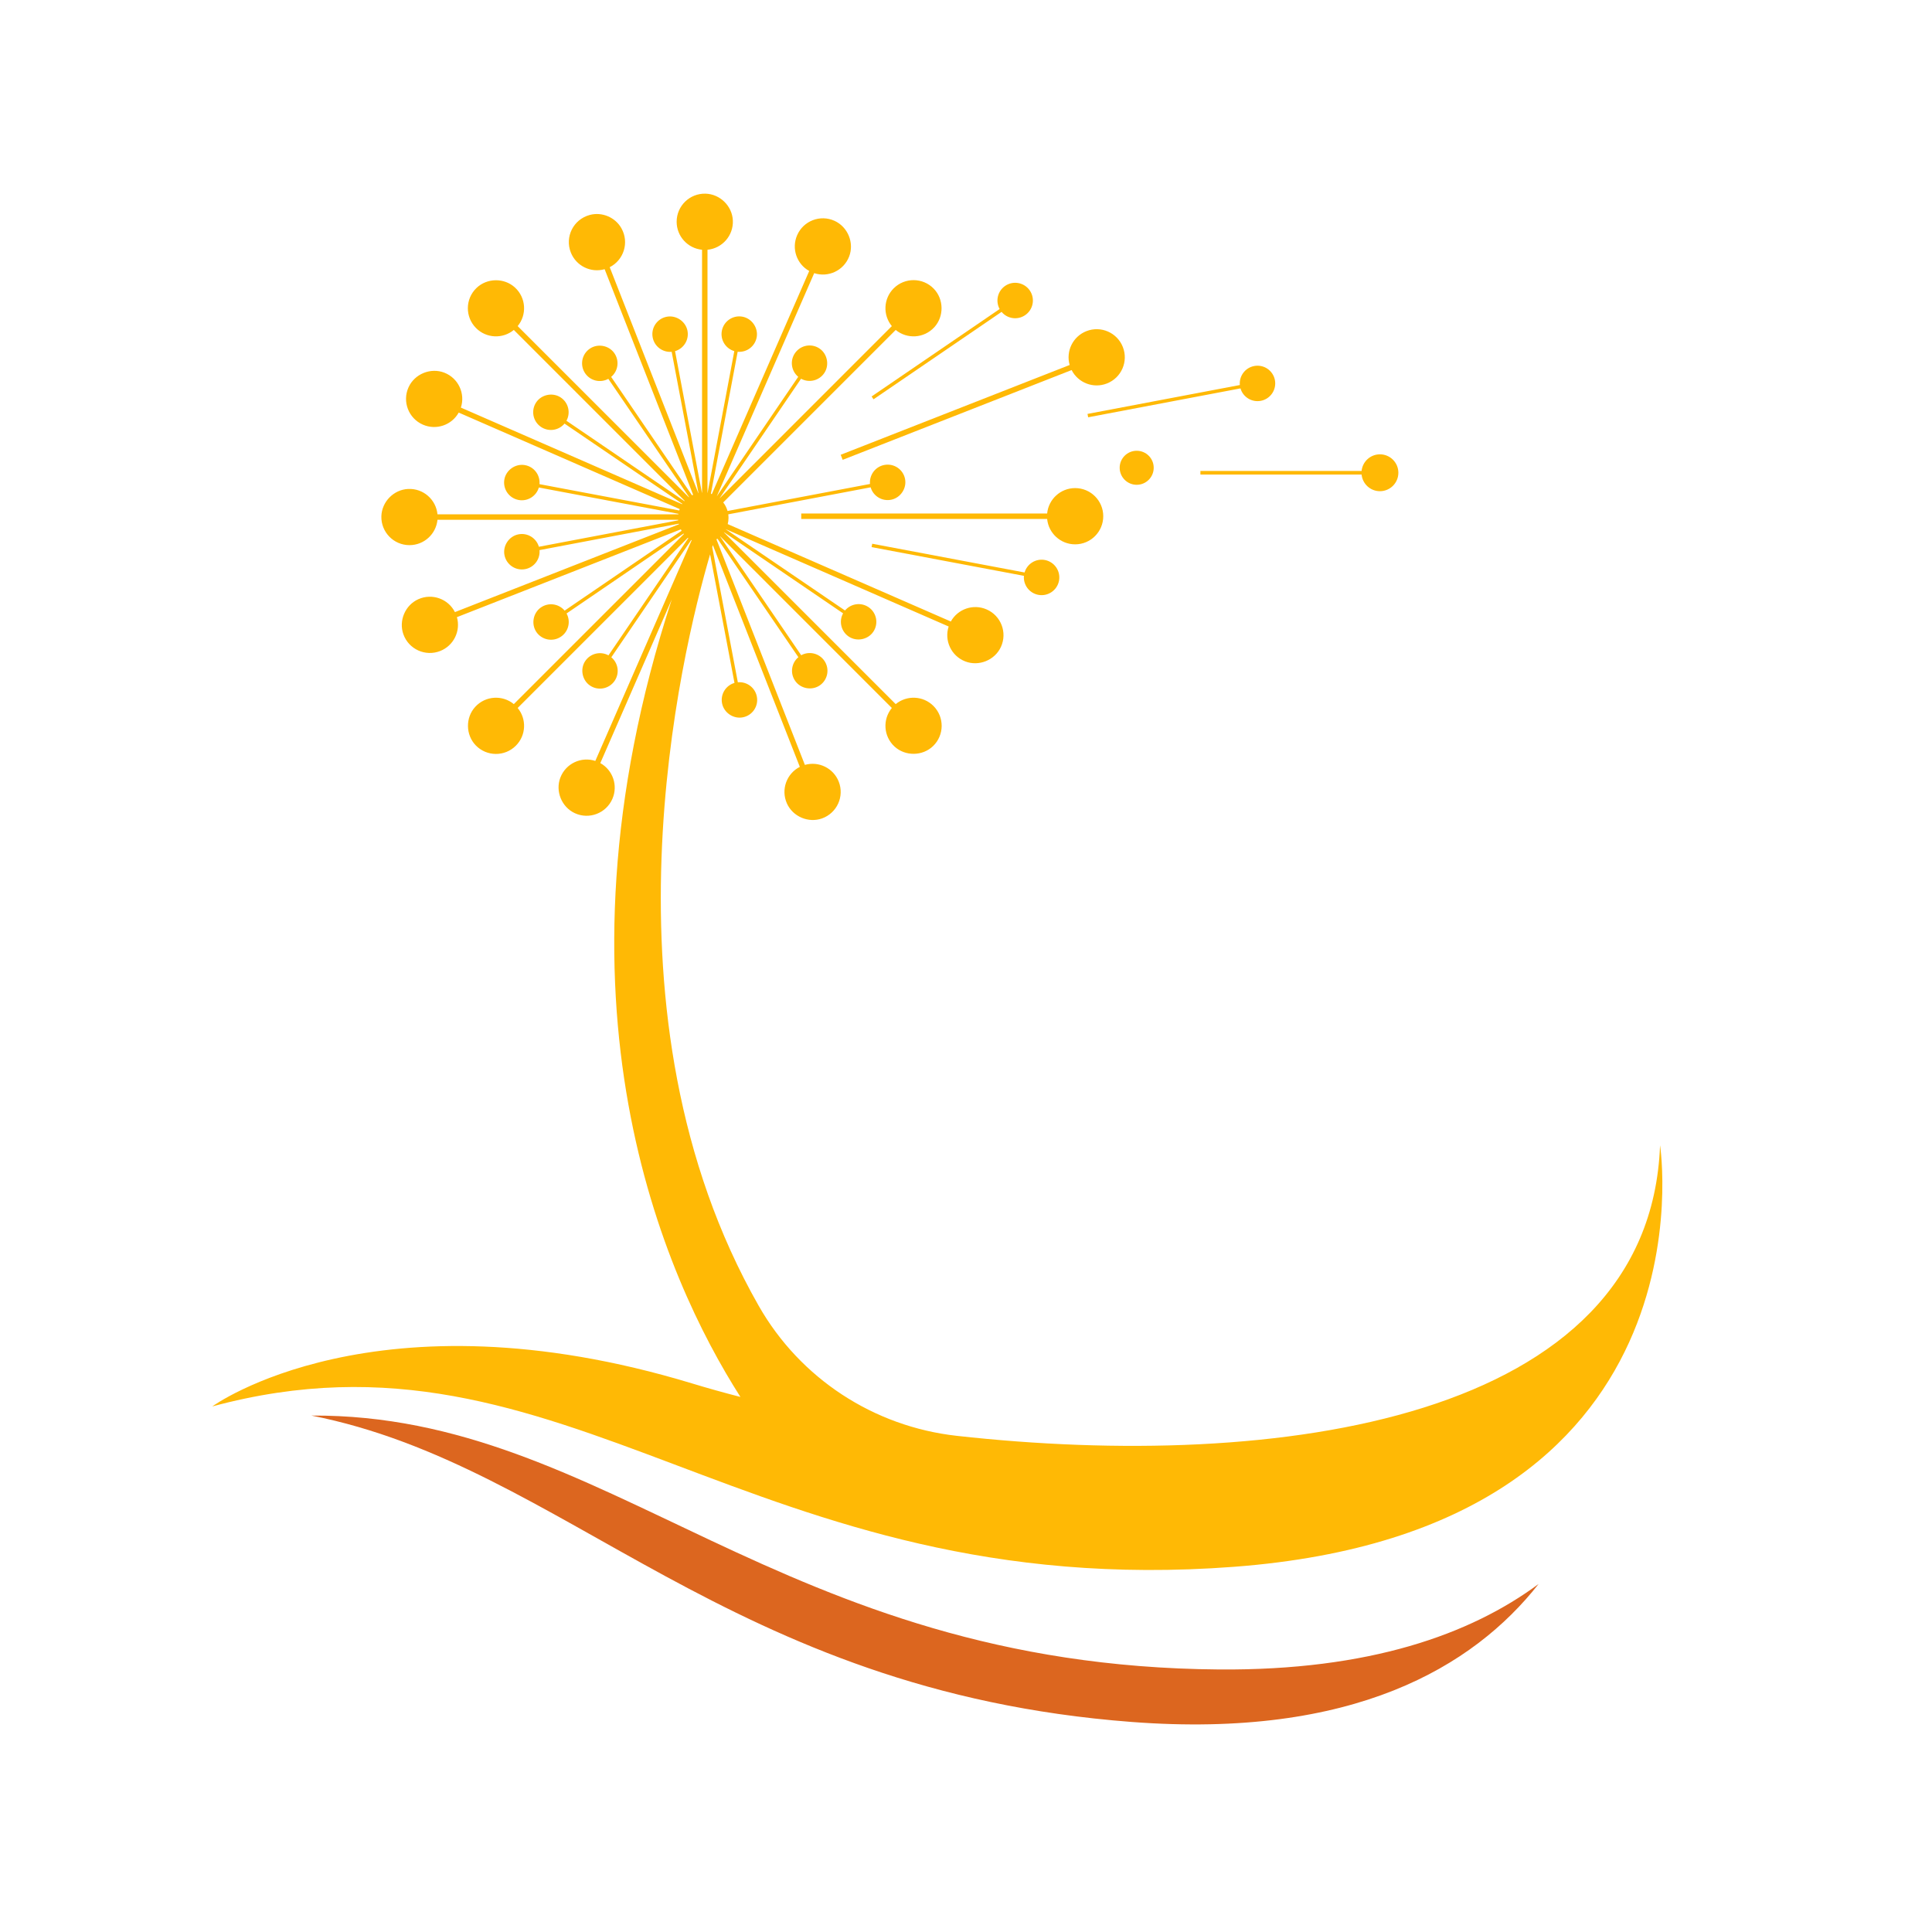 <svg xmlns="http://www.w3.org/2000/svg" xmlns:xlink="http://www.w3.org/1999/xlink" width="500" viewBox="0 0 375 375" height="500" preserveAspectRatio="xMidYMid meet"><defs><clipPath id="ceb9e7e78e"><path d="M 41.184 37.5 L 323 37.5 L 323 305 L 41.184 305 Z M 41.184 37.5 " clip-rule="nonzero"></path></clipPath><clipPath id="7f04d05771"><path d="M 217.328 87.492 L 223.934 87.492 L 223.934 94.098 L 217.328 94.098 Z M 217.328 87.492 " clip-rule="nonzero"></path></clipPath><clipPath id="805557b48b"><path d="M 220.633 87.492 C 218.809 87.492 217.328 88.969 217.328 90.793 C 217.328 92.617 218.809 94.098 220.633 94.098 C 222.457 94.098 223.934 92.617 223.934 90.793 C 223.934 88.969 222.457 87.492 220.633 87.492 Z M 220.633 87.492 " clip-rule="nonzero"></path></clipPath></defs><path fill="#ffb905" d="M 214.141 100.195 C 214.141 97.184 211.699 94.738 208.684 94.738 C 205.848 94.738 203.516 96.902 203.25 99.668 L 155.52 99.668 L 155.52 100.727 L 203.25 100.727 C 203.516 103.492 205.848 105.656 208.684 105.656 C 211.699 105.656 214.141 103.211 214.141 100.195 " fill-opacity="1" fill-rule="nonzero"></path><path fill="#ffb905" d="M 233 92.105 L 264.285 92.105 C 264.461 93.922 265.988 95.34 267.844 95.34 C 269.82 95.34 271.422 93.734 271.422 91.762 C 271.422 89.785 269.82 88.184 267.844 88.184 C 265.988 88.184 264.461 89.602 264.285 91.414 L 233 91.414 L 233 92.105 " fill-opacity="1" fill-rule="nonzero"></path><path fill="#ffb905" d="M 163.18 88.27 L 163.562 89.254 L 208 71.828 C 209.262 74.305 212.219 75.469 214.859 74.43 C 217.664 73.332 219.047 70.164 217.945 67.359 C 216.848 64.555 213.68 63.172 210.875 64.273 C 208.234 65.309 206.855 68.172 207.617 70.844 L 163.18 88.27 " fill-opacity="1" fill-rule="nonzero"></path><path fill="#ffb905" d="M 202.812 108.695 C 201.055 108.367 199.355 109.434 198.871 111.117 L 169.297 105.539 L 169.176 106.195 L 198.746 111.77 C 198.586 113.516 199.781 115.129 201.535 115.457 C 203.402 115.812 205.203 114.582 205.555 112.715 C 205.906 110.848 204.676 109.051 202.812 108.695 " fill-opacity="1" fill-rule="nonzero"></path><path fill="#ffb905" d="M 169.176 76.953 L 169.551 77.504 L 194.406 60.535 C 195.523 61.883 197.508 62.18 198.98 61.172 C 200.551 60.102 200.957 57.961 199.887 56.391 C 198.812 54.82 196.672 54.418 195.102 55.488 C 193.629 56.496 193.184 58.449 194.027 59.984 L 169.176 76.953 " fill-opacity="1" fill-rule="nonzero"></path><path fill="#ffb905" d="M 211.211 80.996 L 240.777 75.387 C 241.266 77.07 242.965 78.133 244.719 77.801 C 246.586 77.449 247.812 75.648 247.461 73.781 C 247.105 71.914 245.305 70.688 243.438 71.043 C 241.684 71.375 240.492 72.988 240.652 74.734 L 211.086 80.34 L 211.211 80.996 " fill-opacity="1" fill-rule="nonzero"></path><g clip-path="url(#ceb9e7e78e)"><path fill="#ffb905" d="M 322.215 222.301 C 320.172 276.039 247.371 285.551 185.715 278.695 C 169.602 276.902 155.309 267.566 147.277 253.48 C 115.129 197.121 132.234 126.719 137.828 107.602 L 142.562 132.555 C 140.852 133.051 139.781 134.793 140.164 136.578 C 140.547 138.371 142.379 139.582 144.176 139.234 C 146.039 138.879 147.262 137.082 146.906 135.219 C 146.574 133.461 144.961 132.27 143.215 132.43 L 138.242 106.211 C 138.285 106.07 138.324 105.938 138.363 105.809 L 155.246 148.848 C 152.691 150.145 151.535 153.246 152.738 155.945 C 153.883 158.508 156.922 159.801 159.566 158.852 C 162.469 157.801 163.922 154.578 162.801 151.719 C 161.766 149.082 158.902 147.699 156.227 148.465 L 139.055 104.676 C 139.18 104.609 139.141 104.633 139.266 104.566 L 154.965 127.559 C 153.598 128.695 153.309 130.723 154.375 132.207 C 155.441 133.695 157.605 134.07 159.117 133.035 C 160.68 131.961 161.082 129.828 160.012 128.258 C 159.004 126.781 157.047 126.336 155.512 127.18 L 139.785 104.148 C 139.801 104.133 139.797 104.141 139.816 104.125 L 173.105 137.418 C 171.289 139.621 171.465 142.914 173.629 144.906 C 175.719 146.824 179.074 146.781 181.113 144.809 C 183.309 142.684 183.332 139.176 181.18 137.023 C 179.176 135.02 175.996 134.902 173.855 136.668 L 140.512 103.328 C 140.527 103.316 140.52 103.32 140.535 103.305 L 163.641 119.047 C 162.781 120.605 163.258 122.598 164.789 123.59 C 166.324 124.582 168.477 124.145 169.504 122.629 C 170.57 121.059 170.16 118.922 168.594 117.855 C 167.117 116.852 165.137 117.148 164.016 118.496 L 140.875 102.734 C 140.879 102.723 140.875 102.727 140.883 102.719 L 184.133 121.602 C 183.246 124.312 184.609 127.316 187.352 128.379 C 189.996 129.406 193.105 128.141 194.281 125.559 C 195.555 122.777 194.297 119.504 191.504 118.289 C 188.906 117.152 185.902 118.203 184.555 120.633 L 141.25 101.727 C 141.348 101.34 141.406 100.934 141.406 100.516 C 141.406 100.285 141.387 100.055 141.355 99.832 L 168.992 94.59 C 169.488 96.301 171.234 97.371 173.02 96.988 C 174.809 96.605 176.02 94.773 175.672 92.977 C 175.316 91.113 173.516 89.891 171.652 90.246 C 169.898 90.578 168.707 92.191 168.867 93.938 L 141.219 99.18 C 141.043 98.566 140.758 98.008 140.379 97.52 L 173.855 64.043 C 176.059 65.859 179.348 65.688 181.344 63.52 C 183.262 61.434 183.219 58.078 181.246 56.039 C 179.121 53.84 175.617 53.82 173.461 55.969 C 171.457 57.977 171.34 61.156 173.105 63.297 L 139.652 96.75 L 155.484 73.512 C 157.043 74.367 159.031 73.895 160.023 72.363 C 161.02 70.828 160.582 68.676 159.07 67.648 C 157.5 66.582 155.363 66.988 154.293 68.559 C 153.285 70.035 153.586 72.016 154.934 73.137 L 139.117 96.355 L 158.035 53.02 C 160.75 53.906 163.754 52.543 164.816 49.797 C 165.844 47.152 164.574 44.047 161.992 42.867 C 159.215 41.598 155.941 42.855 154.727 45.648 C 153.59 48.246 154.641 51.25 157.07 52.598 L 138.164 95.902 C 138.055 95.867 138.09 95.879 137.984 95.844 L 143.18 68.277 C 144.953 68.438 146.586 67.207 146.883 65.406 C 147.18 63.602 145.918 61.805 144.117 61.469 C 142.254 61.121 140.461 62.348 140.109 64.215 C 139.777 65.969 140.844 67.664 142.527 68.152 L 137.336 95.695 C 137.328 95.695 137.328 95.695 137.324 95.691 L 137.324 48.477 C 140.172 48.203 142.383 45.738 142.246 42.785 C 142.117 39.98 139.758 37.668 136.949 37.59 C 133.863 37.504 131.336 39.977 131.336 43.043 C 131.336 45.879 133.5 48.207 136.266 48.477 L 136.266 95.633 C 136.25 95.633 136.254 95.633 136.238 95.633 L 131.027 68.16 C 132.734 67.66 133.809 65.918 133.426 64.133 C 133.039 62.34 131.207 61.133 129.41 61.48 C 127.547 61.836 126.328 63.637 126.684 65.496 C 127.016 67.254 128.629 68.441 130.371 68.285 L 135.574 95.707 C 135.555 95.711 135.559 95.711 135.543 95.719 L 118.344 51.863 C 121.039 50.496 122.18 47.113 120.625 44.32 C 119.43 42.176 116.852 41.086 114.484 41.719 C 111.273 42.578 109.609 45.988 110.789 48.992 C 111.824 51.633 114.688 53.012 117.359 52.25 L 134.531 96.031 C 134.402 96.098 134.445 96.074 134.32 96.141 L 118.625 73.156 C 119.992 72.02 120.277 69.992 119.215 68.508 C 118.148 67.02 115.984 66.641 114.477 67.68 C 112.91 68.75 112.508 70.887 113.578 72.457 C 114.586 73.934 116.543 74.379 118.074 73.531 L 133.742 96.48 C 133.715 96.5 133.727 96.492 133.699 96.512 L 100.48 63.297 C 102.297 61.094 102.125 57.801 99.957 55.809 C 97.871 53.887 94.516 53.934 92.477 55.906 C 90.277 58.031 90.254 61.535 92.41 63.688 C 94.414 65.695 97.59 65.812 99.734 64.043 L 132.898 97.211 C 132.871 97.246 132.879 97.234 132.852 97.27 L 109.949 81.668 C 110.805 80.109 110.332 78.117 108.801 77.125 C 107.262 76.129 105.113 76.566 104.082 78.082 C 103.02 79.652 103.426 81.789 104.996 82.859 C 106.473 83.863 108.453 83.566 109.574 82.219 L 132.441 97.793 C 132.414 97.836 132.426 97.82 132.402 97.863 L 89.457 79.113 C 90.344 76.402 88.98 73.398 86.234 72.332 C 83.594 71.309 80.484 72.574 79.305 75.156 C 78.035 77.938 79.293 81.207 82.086 82.426 C 84.684 83.559 87.684 82.512 89.035 80.082 L 131.926 98.809 C 131.875 98.973 131.891 98.918 131.84 99.082 L 104.715 93.973 C 104.875 92.199 103.645 90.562 101.844 90.27 C 100.035 89.973 98.238 91.23 97.902 93.031 C 97.559 94.898 98.785 96.691 100.648 97.043 C 102.406 97.375 104.102 96.305 104.59 94.625 L 131.68 99.73 C 131.676 99.789 131.676 99.77 131.672 99.828 L 84.914 99.828 C 84.637 96.977 82.176 94.77 79.223 94.906 C 76.414 95.035 74.105 97.391 74.023 100.203 C 73.941 103.289 76.414 105.812 79.48 105.812 C 82.316 105.812 84.645 103.652 84.914 100.887 L 131.633 100.887 C 131.637 100.953 131.633 100.93 131.641 100.996 L 104.598 106.125 C 104.098 104.418 102.355 103.344 100.574 103.727 C 98.781 104.105 97.57 105.938 97.914 107.734 C 98.273 109.598 100.07 110.824 101.934 110.469 C 103.691 110.137 104.879 108.523 104.719 106.777 L 131.75 101.652 C 131.77 101.715 131.762 101.691 131.781 101.758 L 88.301 118.809 C 87.008 116.258 83.906 115.098 81.207 116.301 C 78.641 117.445 77.348 120.484 78.301 123.129 C 79.348 126.035 82.578 127.484 85.43 126.363 C 88.07 125.328 89.449 122.461 88.688 119.789 L 132.152 102.746 C 132.238 102.914 132.211 102.855 132.301 103.023 L 109.594 118.523 C 108.453 117.16 106.43 116.871 104.945 117.938 C 103.457 119.004 103.082 121.164 104.113 122.676 C 105.188 124.242 107.324 124.645 108.895 123.57 C 110.371 122.562 110.812 120.609 109.969 119.074 L 132.684 103.566 C 132.727 103.617 132.707 103.602 132.75 103.652 L 99.734 136.668 C 97.531 134.852 94.238 135.027 92.246 137.195 C 90.324 139.281 90.371 142.637 92.344 144.676 C 94.469 146.871 97.973 146.895 100.125 144.742 C 102.133 142.738 102.25 139.559 100.48 137.418 L 133.516 104.379 C 133.57 104.426 133.551 104.41 133.602 104.453 L 118.105 127.203 C 116.547 126.348 114.555 126.82 113.562 128.352 C 112.57 129.887 113.004 132.035 114.52 133.066 C 116.09 134.133 118.227 133.727 119.297 132.156 C 120.301 130.68 120.004 128.699 118.656 127.578 L 134.164 104.812 C 134.219 104.84 134.199 104.832 134.25 104.859 L 115.551 147.695 C 112.836 146.805 109.836 148.172 108.77 150.918 C 107.746 153.562 109.012 156.668 111.594 157.848 C 114.375 159.117 117.645 157.855 118.863 155.066 C 119.996 152.465 118.949 149.465 116.52 148.117 L 130.391 116.348 C 104.934 194.445 128.938 247.977 143.715 271.145 C 140.48 270.312 137.367 269.445 134.402 268.543 C 72.867 249.871 41.195 272.992 41.195 272.992 C 110.121 254.344 145.242 311.23 239.508 304.117 C 333.773 297 322.215 222.301 322.215 222.301 " fill-opacity="1" fill-rule="nonzero"></path></g><path fill="#dc661f" d="M 60.449 274.762 C 109.801 284.473 141.043 328.25 219.648 334.23 C 262.617 337.504 285.957 323.574 298.641 307.449 C 285.398 317.254 265.75 324.27 236.605 324.043 C 150.988 323.387 118.074 274.43 60.449 274.762 " fill-opacity="1" fill-rule="nonzero"></path><g clip-path="url(#7f04d05771)"><g clip-path="url(#805557b48b)"><path fill="#ffb905" d="M 217.328 87.492 L 223.934 87.492 L 223.934 94.098 L 217.328 94.098 Z M 217.328 87.492 " fill-opacity="1" fill-rule="nonzero"></path></g></g></svg>